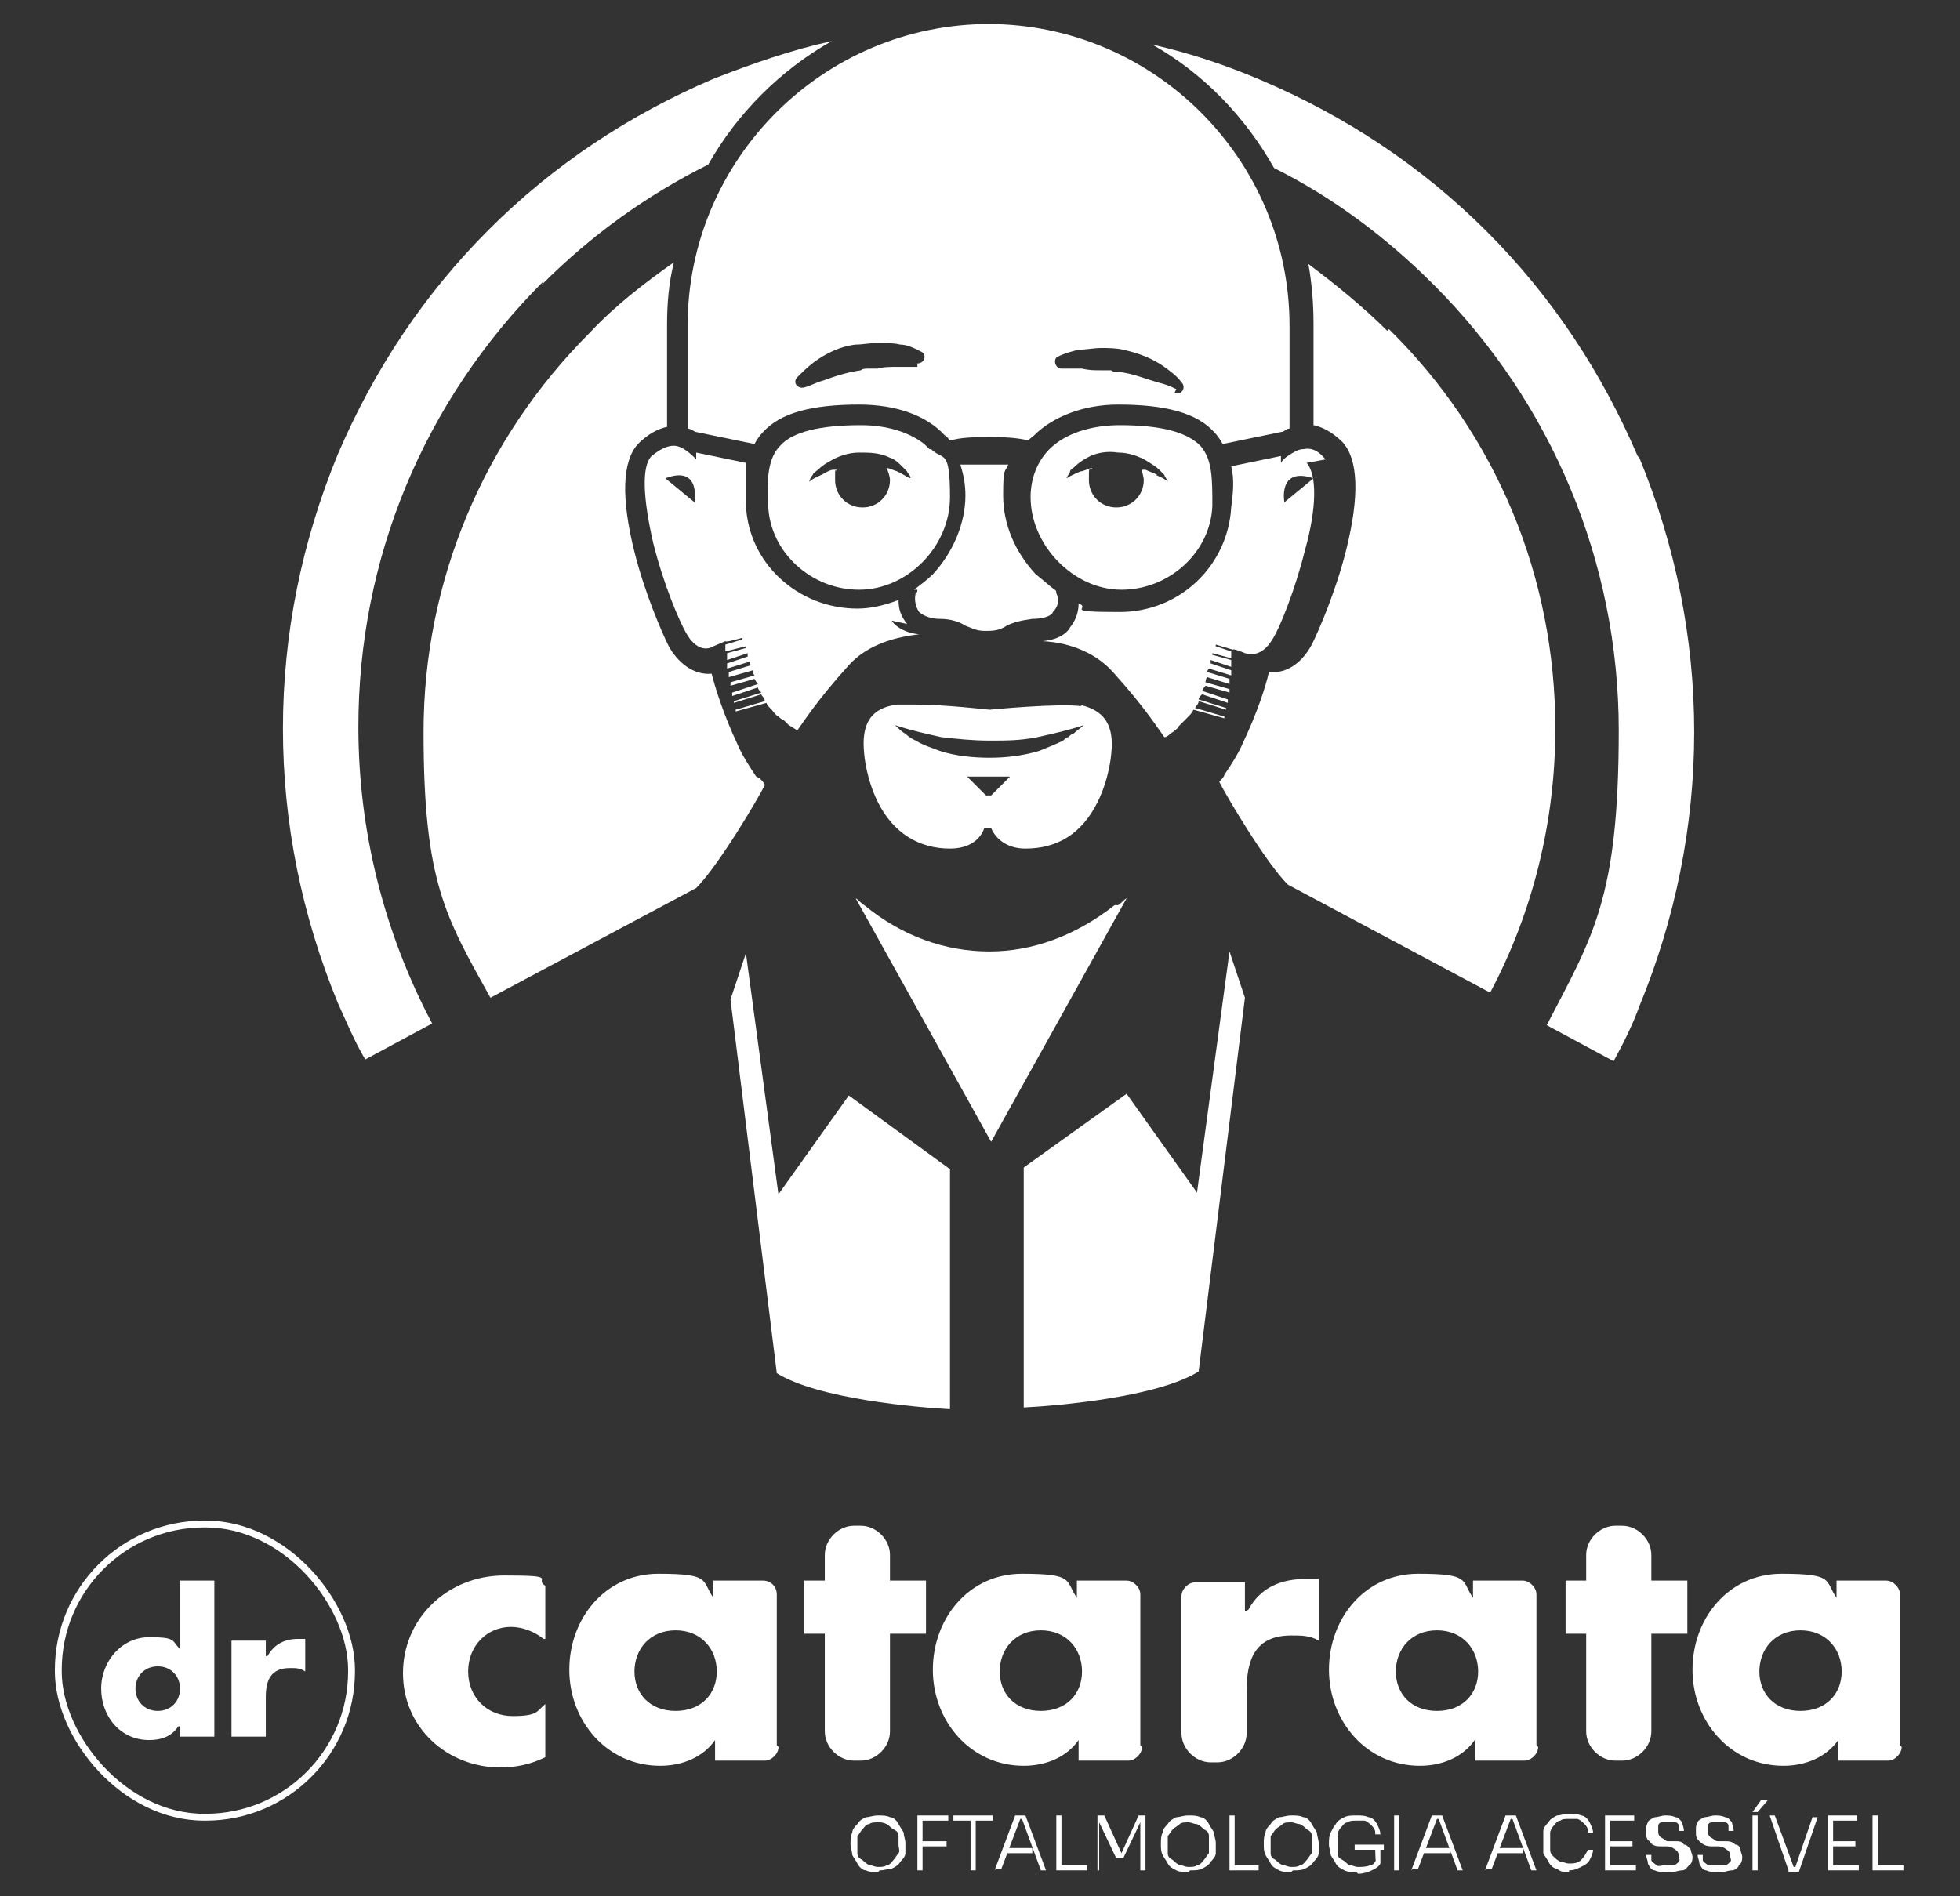<?xml version="1.0" encoding="UTF-8"?>
<svg xmlns="http://www.w3.org/2000/svg" version="1.1" viewBox="0 0 114.3 110.6">
  <rect x="0" y="0" width="114.3" height="110.6" fill="#333333" stroke="none"/>
  <defs>
    <style>
      .cls-1 {
        fill: none;
        stroke: #fff;
        stroke-miterlimit: 10;
        stroke-width: .4px;
      }

      .cls-2 {
        fill: #fff;
      }

      .cls-3 {
        isolation: isolate;
      }
    </style>
  </defs>
  <!-- Generator: Adobe Illustrator 28.7.1, SVG Export Plug-In . SVG Version: 1.2.0 Build 142)  -->
  <g>
    <g id="Camada_1">
      <g>
        <g>
          <g>
            <g class="cls-3">
              <g class="cls-3">
                <path class="cls-2" d="M51.2,109.2c-.3,0-.5,0-.7-.1-.2,0-.4-.2-.5-.4-.1-.2-.2-.3-.3-.5,0-.2-.1-.4-.1-.6h0c0-.3,0-.5.1-.7,0-.2.2-.4.3-.5.1-.2.3-.3.5-.4.2,0,.4-.1.7-.1s.5,0,.7.1c.2,0,.4.2.5.4.1.2.2.3.3.5,0,.2.1.4.1.6h0c0,.3,0,.5,0,.6,0,.2-.2.4-.3.5-.1.2-.3.3-.5.4-.2,0-.4.1-.7.1ZM51.2,108.9c.2,0,.4,0,.5-.1.2,0,.3-.2.4-.3.1-.1.2-.3.3-.4s0-.3,0-.5,0-.4,0-.5c0-.2-.1-.3-.3-.4s-.2-.2-.4-.3-.3-.1-.5-.1-.4,0-.5.1c-.2,0-.3.2-.4.3-.1.1-.2.3-.3.4,0,.2,0,.3,0,.5s0,.3,0,.5c0,.2.1.3.3.4.1.1.2.2.4.3.2,0,.3.1.5.1Z"/>
              </g>
              <g class="cls-3">
                <path class="cls-2" d="M53.5,109.1v-3.2h.3v3.2h-.3ZM53.8,106.2v-.3h1.5v.3h-1.5ZM53.8,107.7v-.3h1.4s0,.3,0,.3h-1.4Z"/>
              </g>
              <g class="cls-3">
                <path class="cls-2" d="M55.6,106.2v-.3h2.3v.3h-2.3ZM56.6,109.1v-3h.3v3h-.3Z"/>
              </g>
              <g class="cls-3">
                <path class="cls-2" d="M58,109.1l1.2-3.2h.6l1.2,3.2h-.3l-1.1-3h.2c0,0-.5,0-.5,0h.2c0,0-1.1,2.9-1.1,2.9h-.3ZM58.6,108.1v-.3h1.6v.3c.1,0-1.6,0-1.6,0Z"/>
                <path class="cls-2" d="M61.6,109.1v-3.2h.3v3.2h-.3ZM61.9,109.1v-.3h1.5v.3h-1.5Z"/>
                <path class="cls-2" d="M64,109.1v-3.2h.4l1,2.2h0l1-2.2h.4v3.2h-.3v-2.8h0s-1,2.1-1,2.1h-.4l-1-2.1h0s0,2.8,0,2.8h-.3Z"/>
                <path class="cls-2" d="M69.3,109.2c-.3,0-.5,0-.7-.1s-.4-.2-.5-.4c-.1-.2-.2-.3-.3-.5s-.1-.4-.1-.6h0c0-.3,0-.5.1-.7,0-.2.2-.4.3-.5.1-.2.3-.3.5-.4.2,0,.4-.1.7-.1s.5,0,.7.1c.2,0,.4.2.5.4.1.2.2.3.3.5,0,.2.1.4.1.6h0c0,.3,0,.5,0,.6,0,.2-.2.4-.3.5-.1.2-.3.3-.5.4s-.4.1-.7.1ZM69.3,108.9c.2,0,.4,0,.5-.1.2,0,.3-.2.4-.3.1-.1.2-.3.3-.4,0-.2,0-.3,0-.5s0-.4,0-.5c0-.2-.1-.3-.3-.4-.1-.1-.2-.2-.4-.3-.2,0-.3-.1-.5-.1s-.4,0-.5.1-.3.2-.4.3c-.1.1-.2.3-.3.4,0,.2,0,.3,0,.5s0,.3,0,.5c0,.2.1.3.3.4.1.1.2.2.4.3.2,0,.3.1.5.1Z"/>
              </g>
              <g class="cls-3">
                <path class="cls-2" d="M71.7,109.1v-3.2h.3v3.2h-.3ZM71.9,109.1v-.3h1.5v.3h-1.5Z"/>
              </g>
              <g class="cls-3">
                <path class="cls-2" d="M75.3,109.2c-.3,0-.5,0-.7-.1s-.4-.2-.5-.4c-.1-.2-.2-.3-.3-.5s-.1-.4-.1-.6h0c0-.3,0-.5.1-.7,0-.2.2-.4.3-.5.1-.2.3-.3.5-.4.2,0,.4-.1.7-.1s.5,0,.7.1c.2,0,.4.2.5.4.1.2.2.3.3.5,0,.2.1.4.1.6h0c0,.3,0,.5,0,.6,0,.2-.2.4-.3.5-.1.2-.3.3-.5.4s-.4.1-.7.1ZM75.3,108.9c.2,0,.4,0,.5-.1.2,0,.3-.2.4-.3.1-.1.2-.3.3-.4,0-.2,0-.3,0-.5s0-.4,0-.5c0-.2-.1-.3-.3-.4-.1-.1-.2-.2-.4-.3-.2,0-.3-.1-.5-.1s-.4,0-.5.1-.3.2-.4.3c-.1.1-.2.3-.3.4,0,.2,0,.3,0,.5s0,.3,0,.5c0,.2.1.3.3.4.1.1.2.2.4.3.2,0,.3.1.5.1Z"/>
                <path class="cls-2" d="M79.1,109.2c-.3,0-.5,0-.7-.1s-.4-.2-.5-.4-.2-.3-.3-.5c0-.2-.1-.4-.1-.6h0c0-.3,0-.5.1-.7s.2-.4.3-.5c.1-.2.3-.3.5-.4s.4-.1.7-.1.5,0,.7.1c.2,0,.4.2.5.4.1.2.2.4.2.6h-.3c0-.2,0-.3-.2-.5-.1-.1-.2-.2-.4-.3-.2,0-.3,0-.5,0s-.4,0-.5.1c-.2,0-.3.2-.4.3-.1.1-.2.3-.2.4s0,.3,0,.5,0,.4,0,.6c0,.2.1.3.3.4s.2.2.4.3c.2,0,.3.1.5.1s.5,0,.7-.1c.2,0,.3-.2.4-.4v.4c-.1,0-.1-.9-.1-.9h.3v.8c-.1.2-.3.3-.5.4s-.5.2-.8.2ZM79,107.9v-.3h1.7v.3h-1.7Z"/>
                <path class="cls-2" d="M81.3,109.1v-3.2h.3v3.2h-.3Z"/>
                <path class="cls-2" d="M82.3,109.1l1.2-3.2h.6l1.2,3.2h-.3l-1.1-3h.2c0,0-.5,0-.5,0h.2c0,0-1.1,2.9-1.1,2.9h-.3ZM83,108.1v-.3h1.6v.3c.1,0-1.6,0-1.6,0Z"/>
              </g>
              <g class="cls-3">
                <path class="cls-2" d="M86.6,109.1l1.2-3.2h.6l1.2,3.2h-.3l-1.1-3h.2c0,0-.5,0-.5,0h.2c0,0-1.1,2.9-1.1,2.9h-.3ZM87.2,108.1v-.3h1.6v.3c.1,0-1.6,0-1.6,0Z"/>
              </g>
              <g class="cls-3">
                <path class="cls-2" d="M91.5,109.2c-.3,0-.5,0-.7-.2-.2,0-.4-.2-.5-.4-.1-.2-.2-.3-.3-.5,0-.2,0-.4,0-.6h0c0-.3,0-.5,0-.7,0-.2.2-.4.3-.5.1-.2.3-.3.5-.4.2,0,.4-.1.7-.1s.5,0,.7.1c.2,0,.4.2.5.4.1.2.2.4.2.6h-.3c0-.2,0-.3-.2-.5s-.2-.2-.4-.3c-.2,0-.3,0-.5,0s-.4,0-.5.1c-.2,0-.3.2-.4.3-.1.1-.2.3-.2.4,0,.2,0,.3,0,.5s0,.3,0,.5.1.3.2.4c.1.1.2.2.4.3.2,0,.3.1.5.1s.5,0,.7-.2.3-.4.4-.6h.3c0,.2-.1.4-.2.6-.1.2-.3.3-.5.4-.2.1-.4.2-.7.2Z"/>
              </g>
              <g class="cls-3">
                <path class="cls-2" d="M93.6,109.1v-3.2h.3v3.2h-.3ZM93.8,106.2v-.3h1.5v.3h-1.5ZM93.8,107.7v-.3h1.4v.3h-1.4ZM93.8,109.1v-.3h1.6v.3h-1.6Z"/>
              </g>
              <g class="cls-3">
                <path class="cls-2" d="M97.2,109.2c-.3,0-.5,0-.7-.1-.2,0-.3-.2-.4-.4,0-.2-.1-.3-.1-.5h.3c0,.1,0,.2,0,.3s.2.2.3.3.3,0,.5,0,.4,0,.5,0c.1,0,.2-.1.3-.2s0-.2,0-.3,0-.3-.2-.4c-.1-.1-.3-.2-.5-.2h-.4c-.3,0-.5-.1-.6-.3-.2-.1-.2-.3-.2-.6s0-.3.1-.5c0-.1.2-.2.4-.3.2,0,.4-.1.6-.1s.4,0,.6.1c.2,0,.3.2.4.3,0,.1.1.3.1.5h-.3c0-.1,0-.2,0-.3,0-.1-.1-.2-.2-.2-.1,0-.3,0-.4,0s-.3,0-.4,0c-.1,0-.2.1-.2.2s0,.2,0,.3,0,.3.2.4.2.2.4.2h.4c.2,0,.4,0,.5.2.2,0,.3.2.4.3,0,.1.1.3.1.4s0,.4-.2.5c-.1.1-.2.3-.4.3s-.4.1-.6.1Z"/>
                <path class="cls-2" d="M100.2,109.2c-.3,0-.5,0-.7-.1-.2,0-.3-.2-.4-.4,0-.2-.1-.3-.1-.5h.3c0,.1,0,.2,0,.3,0,.1.2.2.3.3.1,0,.3,0,.5,0s.4,0,.5,0c.1,0,.2-.1.3-.2s0-.2,0-.3,0-.3-.2-.4c-.1-.1-.3-.2-.5-.2h-.4c-.3,0-.5-.1-.7-.3s-.2-.3-.2-.6,0-.3.1-.5c0-.1.2-.2.4-.3.2,0,.4-.1.6-.1s.4,0,.6.1c.2,0,.3.2.4.3,0,.1.1.3.1.5h-.3c0-.1,0-.2,0-.3,0-.1-.1-.2-.2-.2s-.3,0-.4,0-.3,0-.4,0c-.1,0-.2.1-.2.2s0,.2,0,.3,0,.3.2.4.2.2.4.2h.4c.2,0,.4,0,.6.2.2,0,.3.2.3.3,0,.1.1.3.1.4s0,.4-.2.5c0,.1-.2.3-.4.3s-.4.1-.6.1Z"/>
                <path class="cls-2" d="M102.2,105.7l.5-.7h.4l-.6.7h-.3ZM102.2,109.1v-3.2h.3v3.2h-.3Z"/>
                <path class="cls-2" d="M104.3,109.1l-1.1-3.2h.3l1.1,3h-.2c0,0,.5,0,.5,0h-.2c0,0,1-2.9,1-2.9h.3l-1.1,3.2h-.6Z"/>
                <path class="cls-2" d="M106.6,109.1v-3.2h.3v3.2h-.3ZM106.8,106.2v-.3h1.5v.3h-1.5ZM106.8,107.7v-.3h1.4v.3h-1.4ZM106.8,109.1v-.3h1.6v.3h-1.6Z"/>
                <path class="cls-2" d="M109.2,109.1v-3.2h.3v3.2h-.3ZM109.5,109.1v-.3h1.5v.3h-1.5Z"/>
              </g>
            </g>
            <g>
              <path class="cls-2" d="M31.7,95.6c-.5-.4-1.2-.7-1.9-.7-1.4,0-2.5,1.1-2.5,2.6s1.1,2.6,2.6,2.6,1.4-.3,1.9-.7v3.1c-.8.4-1.7.6-2.6.6-3.1,0-5.7-2.3-5.7-5.5s2.6-5.7,5.9-5.7,1.7.2,2.4.6v3.1h0Z"/>
              <path class="cls-2" d="M45.4,101.9c0,.4-.4.8-.8.8h-2.9v-1.2h0c-.7,1-1.9,1.5-3.2,1.5-3.1,0-5.3-2.6-5.3-5.6s2.1-5.6,5.2-5.6,2.5.4,3.2,1.4v-1h2.9c.5,0,.8.4.8.8v8.8h0ZM37,97.5c0,1.3.9,2.3,2.4,2.3s2.4-1,2.4-2.3-.9-2.4-2.4-2.4-2.4,1.1-2.4,2.4Z"/>
              <path class="cls-2" d="M50.2,102.7h-.4c-.9,0-1.7-.8-1.7-1.7v-5.7h-1.2v-3.1h1.2v-1.5c0-.9.8-1.7,1.7-1.7h.4c.9,0,1.7.8,1.7,1.7v1.5h2.1v3.1h-2.1v5.7c0,.9-.8,1.7-1.7,1.7Z"/>
              <path class="cls-2" d="M66.6,101.9c0,.4-.4.8-.8.8h-2.9v-1.2h0c-.7,1-1.9,1.5-3.2,1.5-3.1,0-5.3-2.6-5.3-5.6s2.1-5.6,5.2-5.6,2.5.4,3.2,1.4v-1h2.9c.4,0,.8.4.8.8v8.8h0ZM58.3,97.5c0,1.3.9,2.3,2.4,2.3s2.4-1,2.4-2.3-.9-2.4-2.4-2.4-2.4,1.1-2.4,2.4Z"/>
              <path class="cls-2" d="M72.8,93.9h0c.7-1.3,1.9-1.8,3.4-1.8h.7v3.6c-.5-.3-1-.3-1.6-.3-2.1,0-2.6,1.4-2.6,3.2v2.5c0,.9-.8,1.7-1.7,1.7h-.4c-.9,0-1.7-.8-1.7-1.7v-8c0-.4.4-.8.8-.8h2.9s0,1.7,0,1.7Z"/>
              <path class="cls-2" d="M89.7,101.9c0,.4-.4.8-.8.8h-2.9v-1.2h0c-.7,1-1.9,1.5-3.2,1.5-3.1,0-5.3-2.6-5.3-5.6s2.1-5.6,5.2-5.6,2.5.4,3.2,1.4v-1h2.9c.4,0,.8.4.8.8v8.8h0ZM81.4,97.5c0,1.3.9,2.3,2.4,2.3s2.4-1,2.4-2.3-.9-2.4-2.4-2.4-2.4,1.1-2.4,2.4Z"/>
              <path class="cls-2" d="M94.6,102.7h-.4c-.9,0-1.7-.8-1.7-1.7v-5.7h-1.2v-3.1h1.2v-1.5c0-.9.8-1.7,1.7-1.7h.4c.9,0,1.7.8,1.7,1.7v1.5h2.1v3.1h-2.1v5.7c0,.9-.8,1.7-1.7,1.7Z"/>
              <path class="cls-2" d="M110.9,101.9c0,.4-.4.8-.8.8h-2.9v-1.2h0c-.7,1-1.9,1.5-3.2,1.5-3.1,0-5.3-2.6-5.3-5.6s2.1-5.6,5.2-5.6,2.5.4,3.2,1.4v-1h2.9c.4,0,.8.4.8.8v8.8h0ZM102.6,97.5c0,1.3.9,2.3,2.4,2.3s2.4-1,2.4-2.3-.9-2.4-2.4-2.4-2.4,1.1-2.4,2.4Z"/>
            </g>
          </g>
          <g>
            <g>
              <path class="cls-2" d="M10.4,100.7h0c-.4.6-1,.8-1.7.8-1.7,0-2.8-1.4-2.8-3s1.2-3,2.8-3,1.3.2,1.8.7v-4h2v9.1h-2v-.6h0ZM7.9,98.5c0,.7.5,1.3,1.3,1.3s1.3-.6,1.3-1.3-.5-1.3-1.3-1.3-1.3.6-1.3,1.3Z"/>
              <path class="cls-2" d="M15.6,96.6h0c.4-.7,1-1,1.8-1h.4v1.9c-.3-.2-.5-.2-.9-.2-1.1,0-1.4.7-1.4,1.7v2.3h-2v-5.6h2v.9h0Z"/>
            </g>
            <rect class="cls-1" x="3.4" y="88.9" width="17.1" height="17.1" rx="8.5" ry="8.5"/>
          </g>
        </g>
        <g>
          <path class="cls-2" d="M53.5,34.4c0,0,0,.2-.1.2-.1.4,0,.8.2,1.1h0c0,0,0,0,0,0,0,0,.4.4,1.2.4.7,0,1.2.2,1.5.4.3.1.6.3,1.1.3s0,0,.1,0c0,0,0,0,.1,0,.5,0,.8-.1,1.1-.3.4-.2.8-.3,1.5-.4.9,0,1.2-.3,1.2-.4h0c0,0,0,0,0,0,.3-.3.4-.7.2-1.1,0,0,0-.2-.1-.2-.4-.3-.7-.6-1.1-.9-1.2-1.3-1.9-2.9-1.9-4.6s.1-1.3.3-1.8c-.5,0-.9,0-1.4,0h0c-.6,0-1,0-1.4,0,.2.6.3,1.2.3,1.8,0,1.6-.7,3.3-1.9,4.6-.3.3-.7.6-1.1.9Z"/>
          <path class="cls-2" d="M70,26c-.8-.8-2.3-1.2-4.7-1.2h0c-1.7,0-3.2.5-4.1,1.4-.7.7-1.1,1.7-1.1,2.8,0,2.8,2.5,5.4,5.3,5.4s5.2-2.2,5.3-4.9c0-1.6,0-2.7-.7-3.5ZM67.5,27.7c-.2-.1-.5-.2-.7-.3,0,0-.1,0-.2,0,0,.2.1.4.1.6,0,.9-.7,1.6-1.6,1.6s-1.6-.7-1.6-1.6,0-.5.2-.7c-.2,0-.5.2-.7.2-.2.1-.5.2-.8.4,0-.1.2-.3.2-.4,0-.1.2-.2.3-.3.2-.2.5-.4.7-.5.5-.3,1.2-.4,1.8-.3.6,0,1.2.2,1.7.5.3.2.5.3.7.5.1.1.2.2.3.3,0,.1.2.3.2.4-.2-.2-.5-.3-.7-.4Z"/>
          <path class="cls-2" d="M54.2,26.2s0,0,0,0c0,0-.2-.2-.3-.3-.9-.7-2.2-1.1-3.7-1.1h0c-2.4,0-4,.4-4.7,1.2-.7.7-.8,1.9-.7,3.5.1,2.7,2.5,4.9,5.3,4.9s5.3-2.5,5.3-5.4-.4-2.1-1.1-2.8ZM52.4,27.5c-.2,0-.5-.2-.7-.2.1.2.2.5.2.7,0,.9-.7,1.6-1.6,1.6s-1.6-.7-1.6-1.6,0-.4.1-.6c0,0-.1,0-.2,0-.2,0-.5.2-.7.3-.2.1-.5.2-.7.4,0-.1.1-.3.2-.4,0-.1.2-.2.3-.3.2-.2.5-.4.7-.5.5-.3,1.1-.5,1.7-.5.6,0,1.2,0,1.8.3.3.1.5.3.7.5.1.1.2.2.3.3,0,.1.2.2.2.4-.3-.1-.5-.3-.8-.4Z"/>
          <path class="cls-2" d="M63.1,41.2c-1.3-.2-5.4.2-5.4.2h0s-2.6-.3-4.3-.3-.8,0-1.1,0c-1.5.2-2.1,1.1-1.9,2.9,0,0,.1,1.4.8,2.8.9,1.8,2.4,2.7,4.2,2.7,1.2,0,1.8-.6,2-1.2h.4c.2.5.8,1.2,2,1.2,1.9,0,3.3-.9,4.2-2.7.7-1.4.8-2.8.8-2.8.2-1.7-.4-2.6-1.9-2.9ZM57.9,46.4h-.4l-1.1-1.1h2.5l-1.1,1.1ZM62.6,42.8c-.1,0-.2.1-.3.2-.1,0-.2.1-.3.2-.4.2-.9.4-1.4.6-1,.3-2,.4-2.9.4s-2-.1-2.9-.4c-.5-.2-.9-.3-1.4-.6-.2-.1-.4-.2-.6-.4-.2-.1-.4-.3-.6-.5.9.3,1.8.5,2.7.7.9.1,1.8.2,2.8.2s1.8,0,2.8-.2c.9-.2,1.8-.4,2.7-.7-.2.2-.4.3-.6.5Z"/>
          <path class="cls-2" d="M31.6,16.6c2.9-2.9,6.1-5.2,9.7-7,1.7-3,4.2-5.5,7.2-7.2-2.3.5-4.6,1.3-6.9,2.2-4.9,2.1-9.3,5-13.1,8.8-3.8,3.8-6.7,8.2-8.8,13.1-2.1,5.1-3.2,10.5-3.2,16s1.1,10.9,3.2,16c.5,1.1,1,2.3,1.6,3.3l3.9-2.1c-2.8-5.3-4.3-11.2-4.3-17.3,0-9.8,3.8-19,10.8-26Z"/>
          <path class="cls-2" d="M57.7,1.4c-9.7,0-17.6,7.9-17.6,17.6v6c.2,0,.4.2.5.2l3.4.7c.1-.2.3-.5.5-.7,1-1.1,2.8-1.6,5.6-1.6,2.1,0,3.9.6,5,1.8.1,0,.2.2.3.3.7-.2,1.4-.2,2.3-.2.7,0,1.5,0,2.3.2,0-.1.2-.2.3-.3,1.1-1.1,2.9-1.8,4.9-1.8h0c2.8,0,4.6.5,5.6,1.6.2.2.4.5.5.7l3.4-.7c.2,0,.3-.2.5-.2v-6c0-9.7-7.9-17.6-17.6-17.6ZM53.5,21.4c-.4,0-.8,0-1.2,0-.4,0-.8,0-1.1.1-.2,0-.4,0-.5,0-.2,0-.4,0-.5.1-.7.1-1.4.3-2.2.6-.4.1-.7.3-1.1.4-.4.1-.7-.3-.4-.6,0,0,0,0,0,0,.3-.3.6-.6,1-.9.7-.5,1.5-.9,2.4-1,.4,0,.9-.1,1.3-.1s.9,0,1.3.1c.4,0,.8.2,1.2.4.4.2.2.7-.2.7ZM68.6,22.7c-.4-.2-.7-.3-1.1-.4-.7-.2-1.4-.5-2.2-.6-.2,0-.4,0-.5-.1-.2,0-.4,0-.6,0-.4,0-.7,0-1.1-.1-.4,0-.8,0-1.2,0-.4,0-.5-.6-.2-.7.4-.2.8-.3,1.2-.4.4,0,.9-.1,1.3-.1s.9,0,1.3.1c.9.2,1.7.5,2.4,1,.4.3.7.5,1,.9t0,0c.3.3,0,.8-.4.6Z"/>
          <path class="cls-2" d="M52.9,36.4c-.4-.5-.5-.9-.5-1.4-.8.3-1.6.5-2.4.5-3.5,0-6.4-2.7-6.5-6.1,0-.8,0-1.6,0-2.4l-2.9-.6v.4s-.7-.8-1.3-.8c-.4,0-.8.2-1.3.6-.6.6-.5,2.5.1,5.1.6,2.4,1.5,4.5,1.9,5.2.6,1.1,1.3,1,1.6.8l.7-.3h0c0,.1,1-.2,1-.2,0,0,0,0,0,.1l-1,.3v.4c0,0,1.2-.3,1.2-.3,0,0,0,0,0,.1l-1.1.3h0s0,.1,0,.4l1.2-.4c0,0,0,.1,0,.2l-1.2.4c0,0,0,.2,0,.3l1.3-.4c0,0,0,.1.1.2l-1.3.4c0,0,0,.2,0,.3l1.4-.4c0,0,0,.2.1.3l-1.4.4c0,0,0,.2,0,.2l1.4-.4c0,0,.1.2.2.3l-1.5.5c0,0,0,.1,0,.2l1.5-.5c0,.1.1.2.2.3l-1.6.5s0,0,0,.1l1.6-.5c0,.1.2.2.2.4l-1.7.5s0,0,0,.1l1.8-.5c0,.1.2.3.3.4l-1.9.6s0,0,0,0h0s1.9-.6,1.9-.6c.1.1.2.3.4.4l-2.1.6s0,0,0,0l2.1-.6c0,0,.2.2.3.2h0s0,0,0,0c0,0,.2.2.3.3h0c.2.1.3.2.5.3.3-.4,1.1-1.7,3-3.8.9-1,2.3-1.6,4.1-1.8-1-.1-1.5-.6-1.6-.8ZM40.5,29.3l-1.7-1.4c2.1-.8,1.7,1.4,1.7,1.4Z"/>
          <path class="cls-2" d="M77.3,26.8c-.4-.5-.8-.7-1.3-.6-.3,0-.6.2-.9.4-.3.2-.4.4-.4.4v-.4s-2.9.6-2.9.6c.2.8.1,1.6,0,2.4-.2,3.4-3,6.1-6.5,6.1s-1.6-.2-2.4-.5c0,.4-.1.9-.5,1.4-.1.2-.5.7-1.6.8,1.8.1,3.2.8,4.1,1.8,1.9,2.1,2.7,3.4,3,3.8.2,0,.3-.2.5-.3h0c.1-.1.3-.2.3-.3h0c0,0,0,0,0,0,0,0,.2-.2.2-.2l2.1.6s0,0,0,0l-2.1-.6c.1-.1.3-.3.4-.4l1.9.6h0s0,0,0,0l-1.9-.6c.1-.1.2-.2.3-.4l1.8.5s0,0,0-.1l-1.7-.5c0-.1.2-.2.2-.4l1.6.5c0,0,0,0,0-.1l-1.6-.5c0-.1.1-.2.2-.3l1.5.5c0,0,0-.1,0-.2l-1.5-.5c0,0,.1-.2.2-.3l1.4.4c0,0,0-.2,0-.2l-1.4-.4c0,0,0-.2.1-.3l1.3.4c0,0,0-.2,0-.3l-1.3-.4c0,0,0-.1.1-.2l1.3.4c0-.1,0-.2,0-.3l-1.2-.4c0,0,0-.1,0-.2l1.2.4c0-.2,0-.3,0-.4h0s-1.1-.3-1.1-.3c0,0,0,0,0-.1l1.1.3v-.4c0,0-.9-.3-.9-.3,0,0,0-.1,0-.1l1,.3h0c0-.1.7.2.7.2.3.1,1,.2,1.6-.8.4-.6,1.3-2.8,1.9-5.2.7-2.5.7-4.4.1-5.1ZM74.9,29.3s-.4-2.1,1.7-1.4l-1.7,1.4Z"/>
          <path class="cls-2" d="M80.9,19.3c-1.4-1.4-3-2.7-4.6-3.9.2,1.1.3,2.3.3,3.5v5.9c.5.1,1.1.4,1.7,1,.9,1,1,3.1.2,6.3-.6,2.4-1.6,4.7-2,5.5-.7,1.3-1.7,1.7-2.5,1.6-.2.9-.7,2.4-1.5,4.1-.3.7-.7,1.3-1.1,1.9,0,.1-.2.3-.3.4.4.8,2.7,4.7,4,6l11.8,6.3c2.5-4.7,3.8-10,3.8-15.4,0-8.8-3.4-17.1-9.7-23.3Z"/>
          <path class="cls-2" d="M69.9,69.7l-4.2-5.9-6,4.3v14c2-.1,7.8-.6,10.2-2.1l2.7-21.8-.9-2.7-1.9,14.1Z"/>
          <path class="cls-2" d="M95.5,26.6c-2.1-4.9-5-9.3-8.8-13.1-3.8-3.8-8.2-6.7-13.1-8.8-2.1-.9-4.2-1.6-6.4-2.1,3,1.7,5.4,4.2,7.1,7.2,3.4,1.7,6.5,4,9.3,6.8,6.9,6.9,10.8,16.2,10.8,26s-1.5,12-4.2,17.2l3.9,2.1c.6-1.1,1.1-2.1,1.5-3.2,2.1-5.1,3.2-10.5,3.2-16s-1.1-10.9-3.2-16Z"/>
          <path class="cls-2" d="M65,52.8c-2.3,1.8-4.8,2.7-7.3,2.7,0,0,0,0,0,0-2.6,0-5.1-.9-7.3-2.7-.2-.1-.3-.3-.5-.4l7.9,14.2,7.9-14.2c-.2.1-.3.3-.5.4Z"/>
          <path class="cls-2" d="M44.1,45.3c-.4-.6-.8-1.2-1.1-1.9-.8-1.7-1.3-3.3-1.5-4.1-1.1.1-2-.7-2.5-1.6-.4-.8-1.4-3.1-2-5.5-.8-3.2-.7-5.3.2-6.3.6-.6,1.2-.9,1.7-1v-5.9c0-1.3.1-2.5.4-3.7-1.7,1.2-3.4,2.5-4.9,4.1-6.2,6.2-9.7,14.5-9.7,23.3s1.3,10.8,3.9,15.5l12-6.4c1.3-1.3,3.6-5.2,4-6,0-.1-.2-.3-.3-.4Z"/>
          <path class="cls-2" d="M45.4,69.7l-1.9-14.1-.9,2.7,2.7,21.8c2.4,1.5,8.2,2,10.1,2.1v-14c0,0-5.9-4.3-5.9-4.3l-4.2,5.9Z"/>
        </g>
      </g>
    </g>
  </g>
</svg>